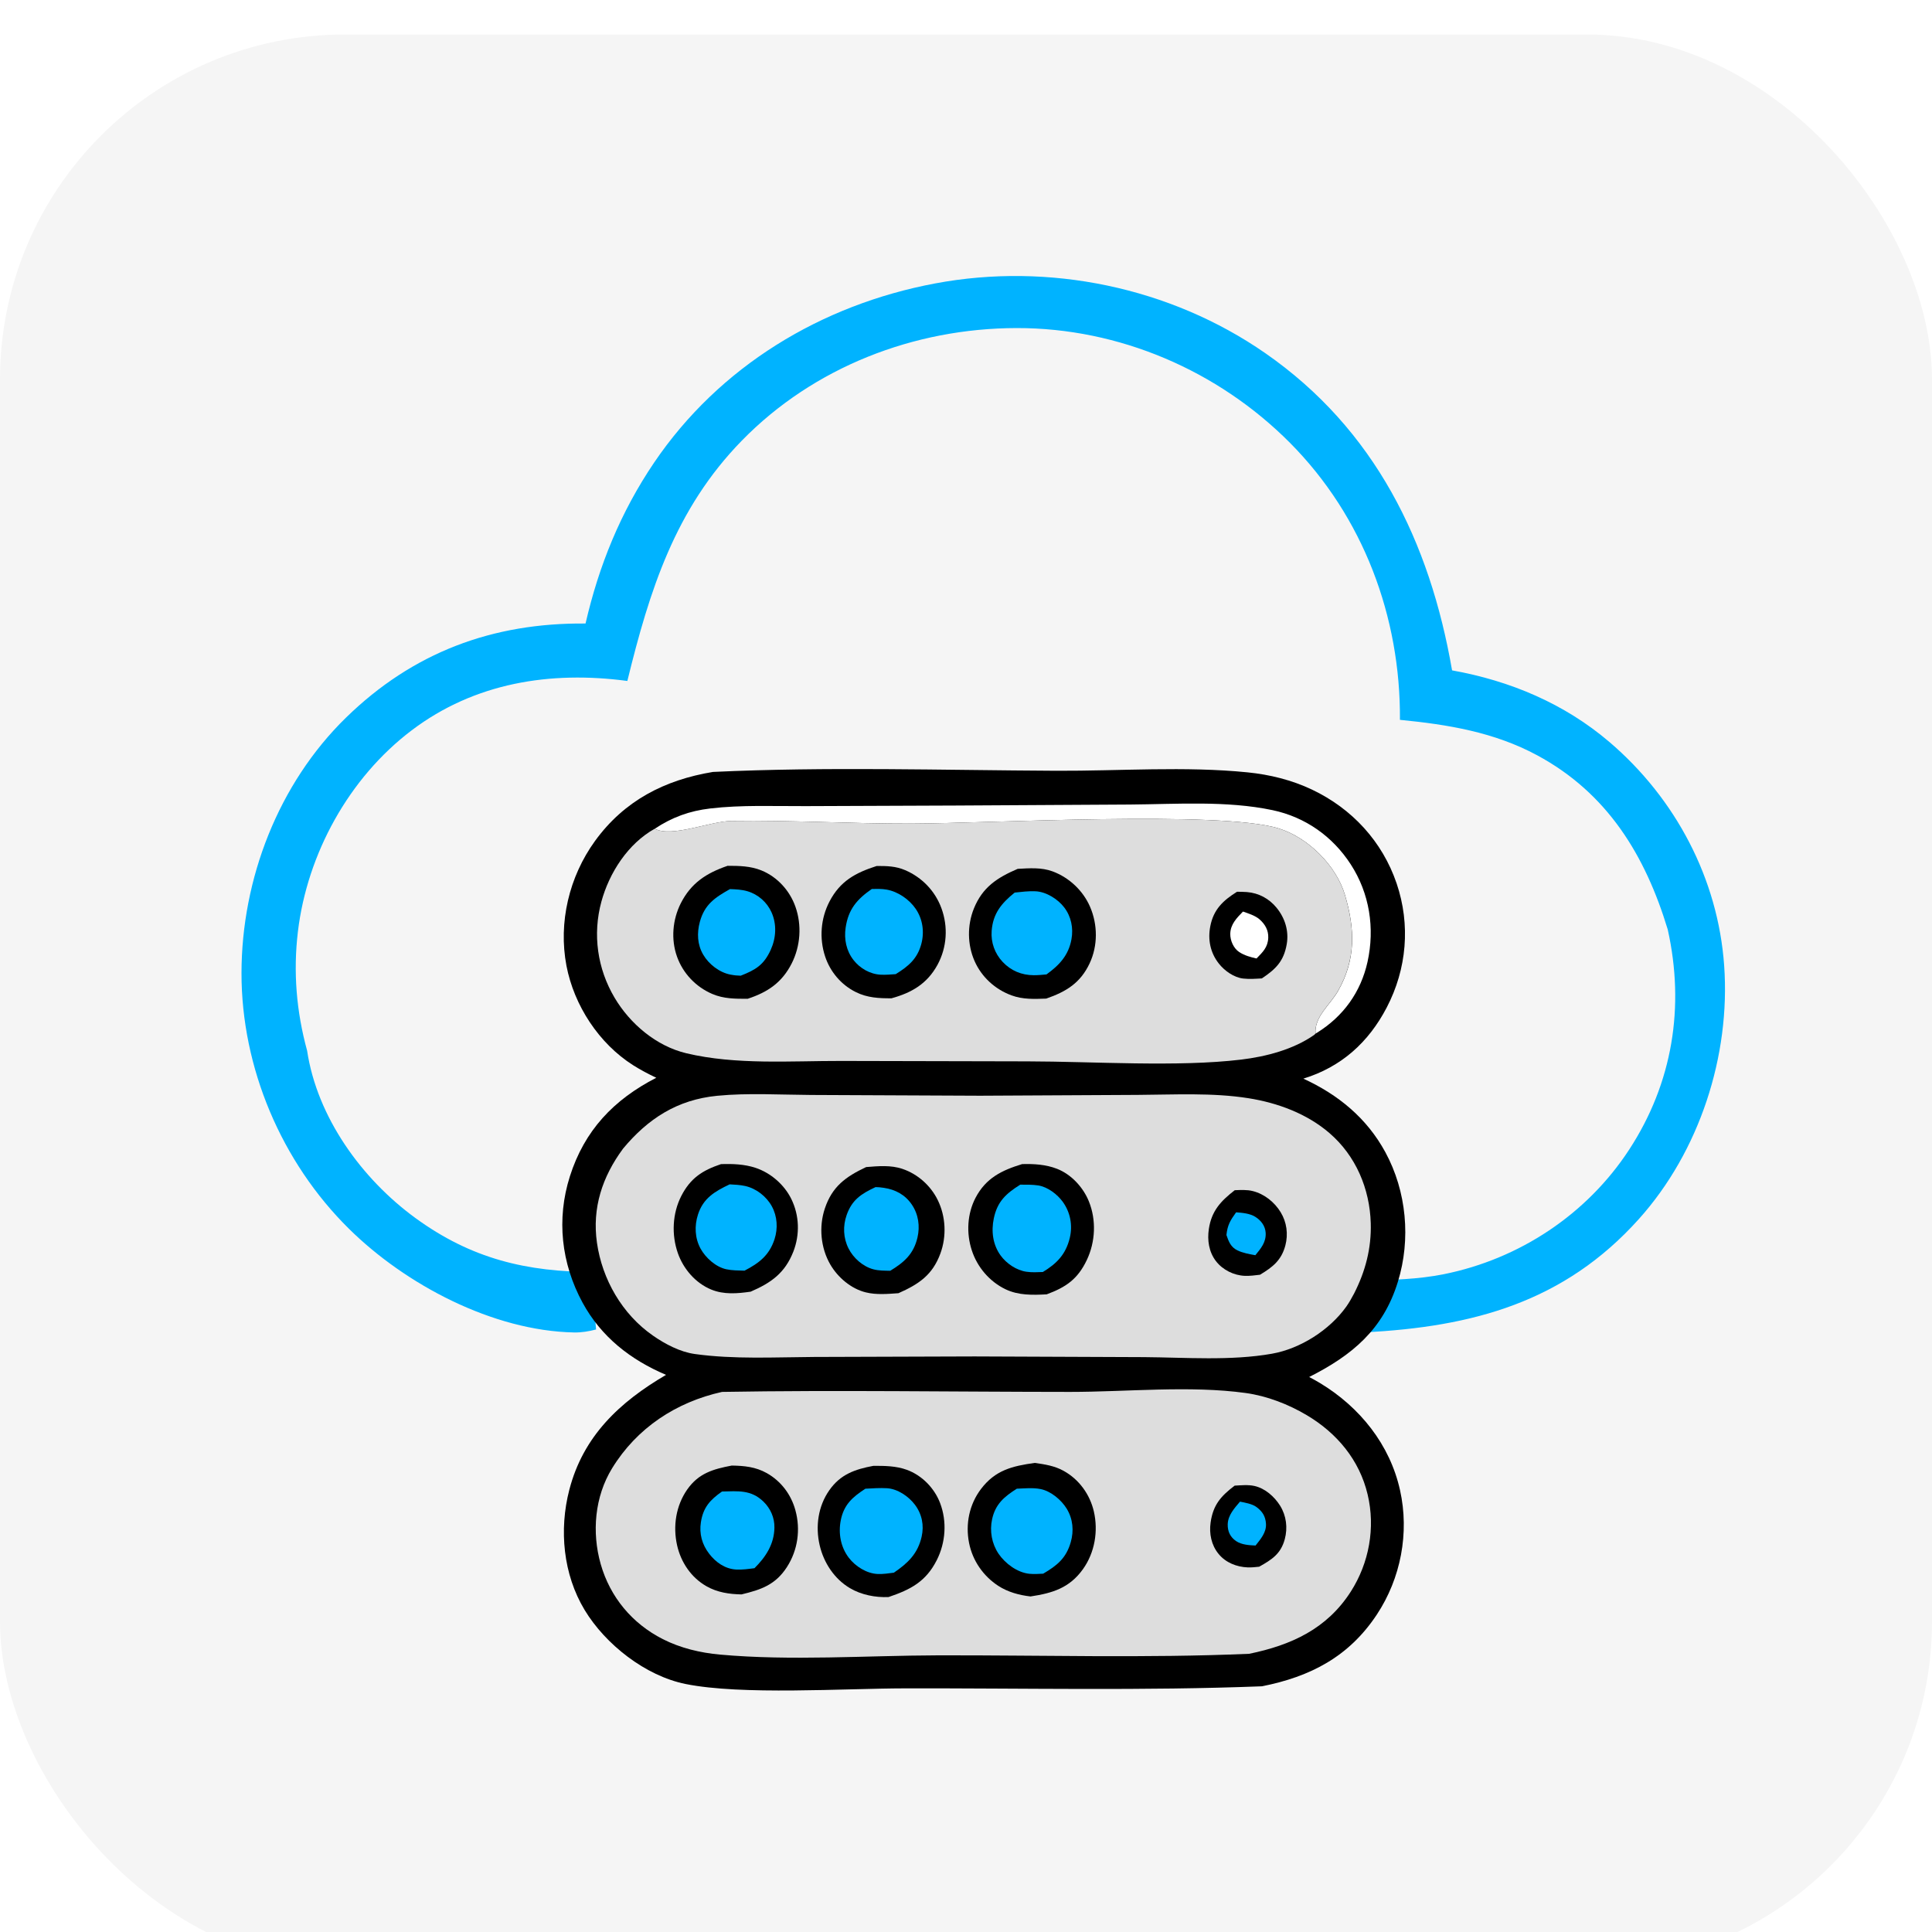 <svg width="56" height="56" viewBox="0 0 56 56" fill="none" xmlns="http://www.w3.org/2000/svg">
<g filter="url(#filter0_i_1834_6)">
<rect width="56" height="56" rx="10" fill="#F5F5F5"/>
</g>
<g clip-path="url(#clip0_1834_6)">
<path d="M16.972 18.073C17.359 16.394 17.988 14.844 18.959 13.41C20.849 10.622 23.8 8.836 27.102 8.216C30.398 7.597 33.914 8.322 36.67 10.233C39.852 12.44 41.446 15.71 42.089 19.431C43.774 19.733 45.341 20.392 46.647 21.505C48.569 23.144 49.799 25.476 49.976 27.991C50.161 30.601 49.262 33.375 47.503 35.335C45.341 37.745 42.686 38.46 39.549 38.619C39.528 38.113 39.552 37.616 39.579 37.112C40.331 37.104 41.106 37.082 41.846 36.934C44.045 36.493 46.002 35.194 47.224 33.32C48.484 31.389 48.839 29.176 48.34 26.941C47.688 24.793 46.593 22.99 44.555 21.892C43.311 21.221 41.968 21.001 40.578 20.865C40.598 17.884 39.52 14.979 37.39 12.835C35.305 10.738 32.437 9.504 29.466 9.509C26.495 9.514 23.585 10.64 21.504 12.77C19.565 14.755 18.828 17.113 18.184 19.738C15.952 19.44 13.757 19.789 11.934 21.168C10.111 22.546 8.905 24.753 8.635 27.002C8.495 28.171 8.591 29.32 8.902 30.455C9.193 32.382 10.481 34.167 12.041 35.305C13.658 36.484 15.261 36.873 17.25 36.869C17.252 37.42 17.224 37.988 17.277 38.536C17.067 38.59 16.857 38.626 16.64 38.622C14.286 38.577 11.754 37.235 10.115 35.617C8.157 33.685 6.997 30.95 7 28.202C7.003 25.485 8.065 22.718 10.027 20.803C11.968 18.908 14.277 18.048 16.972 18.073Z" fill="#00B3FF"/>
<path d="M20.665 22.375C23.971 22.22 27.314 22.325 30.625 22.341C32.438 22.349 34.362 22.205 36.16 22.387C36.809 22.452 37.444 22.609 38.033 22.889C39.191 23.44 40.069 24.392 40.482 25.607C40.888 26.805 40.779 28.084 40.195 29.203C39.668 30.214 38.876 30.928 37.778 31.265C38.792 31.73 39.619 32.411 40.154 33.395C40.772 34.531 40.899 35.921 40.518 37.154C40.091 38.541 39.192 39.283 37.947 39.913C38.055 39.97 38.16 40.028 38.265 40.091C39.417 40.788 40.288 41.871 40.581 43.196C40.855 44.43 40.605 45.747 39.907 46.801C39.099 48.022 37.981 48.6 36.579 48.878C33.143 49.011 29.675 48.931 26.235 48.938C24.452 48.941 21.494 49.14 19.87 48.811C18.704 48.575 17.549 47.663 16.947 46.668C16.322 45.634 16.202 44.344 16.501 43.186C16.903 41.628 17.957 40.641 19.306 39.851C18.278 39.416 17.425 38.749 16.887 37.76C16.268 36.621 16.125 35.336 16.518 34.098C16.94 32.769 17.786 31.874 19.023 31.24C18.794 31.131 18.57 31.014 18.355 30.878C17.358 30.247 16.639 29.141 16.419 27.993C16.18 26.738 16.497 25.412 17.245 24.378C18.093 23.208 19.262 22.607 20.665 22.375L20.665 22.375Z" fill="black"/>
<path d="M18.979 24.022C19.478 23.689 19.987 23.504 20.586 23.434C21.494 23.327 22.439 23.37 23.353 23.366L27.702 23.349L32.749 23.32C34.102 23.31 35.556 23.202 36.887 23.483C37.834 23.684 38.625 24.242 39.15 25.051C39.698 25.894 39.854 26.905 39.638 27.882C39.444 28.757 38.935 29.463 38.171 29.936C38.158 29.945 38.144 29.952 38.131 29.96C38.094 29.47 38.55 29.133 38.782 28.728C39.306 27.813 39.276 26.925 38.984 25.94C38.731 25.087 37.916 24.275 37.06 24.011C35.372 23.49 28.68 23.867 26.406 23.873C24.672 23.877 22.929 23.77 21.198 23.796C20.582 23.805 19.48 24.283 18.979 24.022L18.979 24.022Z" fill="white"/>
<path d="M18.978 24.022C19.479 24.283 20.58 23.804 21.196 23.795C22.927 23.768 24.67 23.877 26.405 23.872C28.679 23.866 35.371 23.49 37.059 24.011C37.914 24.274 38.73 25.087 38.983 25.939C39.274 26.924 39.304 27.812 38.78 28.727C38.548 29.132 38.093 29.47 38.13 29.96C38.117 29.972 38.107 29.987 38.093 29.997C37.49 30.42 36.699 30.626 35.975 30.713C34.136 30.934 31.684 30.767 29.782 30.764L24.386 30.752C22.917 30.749 21.33 30.872 19.892 30.529C19.022 30.321 18.264 29.677 17.815 28.921C17.314 28.077 17.174 27.084 17.431 26.137C17.659 25.297 18.203 24.453 18.978 24.021V24.022Z" fill="#DDDDDD"/>
<path d="M35.856 25.848C35.953 25.848 36.049 25.85 36.145 25.857C36.486 25.885 36.784 26.046 37 26.309C37.245 26.607 37.363 26.982 37.297 27.365C37.212 27.86 36.981 28.09 36.575 28.36C36.399 28.37 36.213 28.384 36.037 28.364C35.768 28.335 35.493 28.139 35.329 27.93C35.081 27.616 35.005 27.236 35.081 26.847C35.175 26.361 35.45 26.102 35.856 25.848L35.856 25.848Z" fill="black"/>
<path d="M36.028 26.422C36.18 26.475 36.383 26.538 36.507 26.647C36.669 26.788 36.769 26.963 36.761 27.182C36.749 27.46 36.601 27.597 36.421 27.782C36.25 27.745 36.068 27.693 35.921 27.597C35.754 27.488 35.657 27.26 35.66 27.068C35.665 26.791 35.847 26.609 36.028 26.422V26.422Z" fill="white"/>
<path d="M25.411 25.101C25.704 25.1 25.966 25.105 26.239 25.223C26.728 25.434 27.106 25.828 27.288 26.326C27.486 26.864 27.448 27.465 27.172 27.969C26.872 28.515 26.427 28.775 25.841 28.936C25.478 28.938 25.14 28.922 24.808 28.757C24.383 28.547 24.063 28.169 23.916 27.722C23.744 27.199 23.788 26.624 24.041 26.135C24.349 25.541 24.791 25.3 25.411 25.101H25.411Z" fill="black"/>
<path d="M25.272 25.767C25.413 25.765 25.561 25.761 25.7 25.786C26.028 25.843 26.354 26.069 26.54 26.34C26.747 26.641 26.798 27.014 26.704 27.364C26.588 27.794 26.33 28.008 25.963 28.236C25.818 28.247 25.671 28.259 25.526 28.252C25.218 28.236 24.927 28.068 24.74 27.828C24.531 27.56 24.462 27.224 24.511 26.891C24.588 26.357 24.839 26.066 25.272 25.766V25.767Z" fill="#00B3FF"/>
<path d="M29.498 25.184C29.838 25.166 30.185 25.137 30.511 25.258C30.992 25.437 31.393 25.815 31.596 26.284C31.82 26.801 31.824 27.412 31.583 27.924C31.315 28.494 30.903 28.744 30.325 28.945C29.978 28.957 29.649 28.973 29.319 28.851C28.842 28.676 28.452 28.319 28.248 27.856C28.038 27.38 28.034 26.819 28.227 26.338C28.477 25.717 28.901 25.441 29.498 25.184V25.184Z" fill="black"/>
<path d="M29.411 25.872C29.609 25.851 29.815 25.825 30.014 25.834C30.325 25.848 30.66 26.059 30.846 26.301C31.049 26.566 31.116 26.9 31.057 27.225C30.972 27.692 30.706 27.974 30.333 28.244C30.21 28.255 30.088 28.268 29.964 28.267C29.614 28.266 29.303 28.137 29.063 27.882C28.833 27.637 28.718 27.315 28.744 26.981C28.782 26.477 29.029 26.18 29.41 25.873L29.411 25.872Z" fill="#00B3FF"/>
<path d="M21.087 25.096C21.423 25.096 21.755 25.101 22.071 25.23C22.533 25.418 22.892 25.816 23.056 26.282C23.245 26.816 23.203 27.424 22.946 27.929C22.665 28.481 22.25 28.761 21.672 28.95C21.314 28.951 20.979 28.953 20.645 28.81C20.169 28.606 19.797 28.214 19.624 27.73C19.444 27.228 19.494 26.656 19.733 26.182C20.032 25.593 20.477 25.306 21.087 25.097L21.087 25.096Z" fill="black"/>
<path d="M21.159 25.771C21.327 25.777 21.503 25.785 21.665 25.833C21.978 25.926 22.232 26.151 22.364 26.446C22.519 26.794 22.496 27.187 22.34 27.531C22.143 27.965 21.906 28.111 21.47 28.281C21.338 28.274 21.319 28.276 21.177 28.25C20.856 28.191 20.546 27.95 20.384 27.673C20.211 27.378 20.198 27.047 20.285 26.722C20.421 26.218 20.721 26.016 21.159 25.771Z" fill="#00B3FF"/>
<path d="M18.055 33.299C18.781 32.425 19.63 31.875 20.786 31.762C21.679 31.675 22.612 31.733 23.509 31.738L28.41 31.76L32.981 31.736C34.034 31.73 35.142 31.667 36.185 31.832C37.033 31.966 37.88 32.279 38.534 32.842C39.3 33.501 39.703 34.457 39.732 35.454C39.754 36.178 39.577 36.852 39.248 37.495C39.179 37.624 39.108 37.754 39.023 37.873C38.538 38.552 37.694 39.092 36.869 39.238C35.679 39.449 34.364 39.346 33.157 39.337L28.253 39.317L23.599 39.332C22.46 39.339 21.27 39.404 20.142 39.247C19.712 39.188 19.278 38.958 18.926 38.713C18.036 38.096 17.454 37.083 17.303 36.022C17.159 35.012 17.458 34.111 18.056 33.299H18.055Z" fill="#DDDDDD"/>
<path d="M35.788 34.499C35.961 34.492 36.144 34.481 36.313 34.524C36.648 34.608 36.943 34.845 37.12 35.136C37.297 35.425 37.343 35.772 37.257 36.099C37.143 36.53 36.892 36.726 36.522 36.949C36.378 36.967 36.228 36.986 36.083 36.981C35.764 36.969 35.44 36.808 35.246 36.556C35.04 36.288 34.99 35.95 35.039 35.622C35.118 35.098 35.383 34.815 35.788 34.5L35.788 34.499Z" fill="black"/>
<path d="M35.829 35.14C36.008 35.153 36.226 35.171 36.383 35.269C36.55 35.372 36.674 35.534 36.686 35.734C36.702 36.006 36.548 36.186 36.387 36.383C36.215 36.352 36.026 36.319 35.869 36.243C35.674 36.15 35.613 35.985 35.549 35.798C35.578 35.51 35.661 35.373 35.829 35.14V35.14Z" fill="#00B3FF"/>
<path d="M25.106 33.828C25.456 33.8 25.819 33.766 26.158 33.881C26.603 34.031 26.977 34.367 27.182 34.786C27.415 35.261 27.44 35.834 27.259 36.33C27.03 36.956 26.634 37.222 26.042 37.484C25.729 37.506 25.403 37.536 25.095 37.46C24.668 37.355 24.284 37.026 24.067 36.653C23.787 36.172 23.732 35.559 23.907 35.033C24.12 34.391 24.514 34.107 25.106 33.828V33.828Z" fill="black"/>
<path d="M25.379 34.409C25.493 34.414 25.489 34.411 25.619 34.43C25.956 34.48 26.238 34.632 26.43 34.916C26.622 35.199 26.67 35.542 26.593 35.872C26.481 36.348 26.209 36.588 25.804 36.834C25.641 36.831 25.468 36.833 25.31 36.79C25.007 36.708 24.733 36.462 24.594 36.185C24.442 35.882 24.429 35.538 24.54 35.22C24.695 34.776 24.965 34.602 25.378 34.409L25.379 34.409Z" fill="#00B3FF"/>
<path d="M20.898 33.743C21.233 33.731 21.582 33.744 21.902 33.851C22.342 33.998 22.732 34.338 22.936 34.752C23.171 35.228 23.188 35.786 22.995 36.28C22.752 36.9 22.351 37.184 21.757 37.44C21.372 37.495 20.984 37.529 20.617 37.379C20.161 37.192 19.81 36.783 19.649 36.326C19.46 35.789 19.489 35.17 19.75 34.661C20.016 34.146 20.361 33.924 20.898 33.743H20.898Z" fill="black"/>
<path d="M21.147 34.329C21.295 34.337 21.45 34.344 21.596 34.376C21.919 34.447 22.217 34.68 22.373 34.967C22.531 35.257 22.551 35.604 22.451 35.916C22.299 36.385 22.004 36.611 21.58 36.831C21.405 36.825 21.222 36.827 21.051 36.79C20.747 36.724 20.452 36.458 20.306 36.192C20.14 35.886 20.126 35.532 20.231 35.205C20.384 34.73 20.716 34.535 21.147 34.33V34.329Z" fill="#00B3FF"/>
<path d="M29.627 33.742C29.965 33.732 30.316 33.753 30.635 33.877C31.051 34.038 31.396 34.414 31.561 34.821C31.781 35.363 31.752 35.997 31.501 36.524C31.239 37.075 30.9 37.309 30.339 37.517C29.934 37.539 29.523 37.55 29.148 37.371C28.683 37.149 28.325 36.727 28.168 36.241C28.006 35.746 28.034 35.181 28.278 34.716C28.577 34.147 29.034 33.923 29.627 33.742Z" fill="black"/>
<path d="M29.574 34.338C29.746 34.338 29.926 34.335 30.096 34.361C30.368 34.404 30.646 34.617 30.804 34.834C31.025 35.139 31.096 35.518 31.008 35.882C30.893 36.357 30.634 36.623 30.227 36.87C30.071 36.876 29.906 36.885 29.751 36.862C29.462 36.821 29.171 36.623 29.003 36.39C28.776 36.077 28.728 35.689 28.806 35.316C28.909 34.824 29.16 34.597 29.574 34.337L29.574 34.338Z" fill="#00B3FF"/>
<path d="M20.929 40.345C24.289 40.288 27.66 40.344 31.021 40.345C32.663 40.345 34.492 40.154 36.107 40.377C36.719 40.461 37.342 40.702 37.873 41.017C38.753 41.538 39.405 42.319 39.642 43.32C39.87 44.282 39.686 45.301 39.153 46.134C38.46 47.215 37.425 47.686 36.209 47.936C33.21 48.066 30.177 47.973 27.173 47.981C25.105 47.987 22.926 48.145 20.868 47.959C20.295 47.907 19.724 47.771 19.21 47.51C18.32 47.057 17.683 46.29 17.411 45.334C17.15 44.414 17.237 43.382 17.742 42.559C18.46 41.389 19.596 40.641 20.929 40.345V40.345Z" fill="#DDDDDD"/>
<path d="M35.786 43.062C35.97 43.052 36.173 43.031 36.354 43.07C36.666 43.136 36.941 43.381 37.105 43.644C37.286 43.936 37.328 44.284 37.24 44.614C37.124 45.042 36.866 45.205 36.498 45.412C36.388 45.423 36.279 45.436 36.168 45.432C35.843 45.419 35.529 45.295 35.321 45.041C35.112 44.788 35.044 44.451 35.09 44.132C35.162 43.622 35.385 43.367 35.786 43.063V43.062Z" fill="black"/>
<path d="M35.943 43.526C36.084 43.554 36.298 43.591 36.418 43.681C36.592 43.81 36.681 43.949 36.695 44.168C36.711 44.416 36.537 44.615 36.393 44.798C36.211 44.79 35.988 44.777 35.83 44.67C35.659 44.554 35.581 44.387 35.586 44.183C35.593 43.919 35.781 43.715 35.942 43.526H35.943Z" fill="#00B3FF"/>
<path d="M21.21 42.48C21.573 42.486 21.901 42.517 22.224 42.698C22.639 42.931 22.931 43.32 23.055 43.775C23.209 44.334 23.125 44.932 22.81 45.421C22.48 45.934 22.064 46.078 21.492 46.215C21.136 46.207 20.795 46.158 20.481 45.98C20.033 45.727 19.736 45.283 19.625 44.788C19.502 44.234 19.592 43.642 19.921 43.172C20.25 42.703 20.669 42.583 21.21 42.48Z" fill="black"/>
<path d="M20.928 43.232C21.393 43.222 21.769 43.177 22.127 43.523C22.335 43.724 22.453 43.993 22.447 44.282C22.438 44.761 22.198 45.127 21.869 45.455C21.695 45.477 21.514 45.504 21.338 45.494C21.014 45.475 20.747 45.285 20.555 45.035C20.348 44.767 20.264 44.455 20.316 44.122C20.383 43.692 20.58 43.477 20.928 43.232H20.928Z" fill="#00B3FF"/>
<path d="M25.315 42.488C25.642 42.487 25.973 42.49 26.284 42.603C26.724 42.763 27.084 43.133 27.249 43.566C27.453 44.101 27.41 44.715 27.152 45.223C26.837 45.844 26.395 46.075 25.756 46.291C25.377 46.309 24.96 46.227 24.634 46.032C24.181 45.763 23.875 45.294 23.758 44.788C23.632 44.245 23.713 43.658 24.037 43.197C24.361 42.733 24.78 42.589 25.316 42.488H25.315Z" fill="black"/>
<path d="M25.084 43.151C25.291 43.14 25.502 43.125 25.709 43.137C26.018 43.155 26.338 43.373 26.52 43.616C26.723 43.886 26.789 44.213 26.714 44.542C26.603 45.034 26.314 45.31 25.909 45.585C25.756 45.605 25.597 45.629 25.443 45.623C25.119 45.61 24.794 45.402 24.602 45.151C24.367 44.843 24.296 44.444 24.37 44.068C24.459 43.614 24.709 43.394 25.084 43.151Z" fill="#00B3FF"/>
<path d="M29.994 42.403C30.285 42.445 30.564 42.487 30.825 42.631C31.277 42.879 31.59 43.314 31.706 43.81C31.837 44.38 31.733 45.003 31.39 45.483C30.998 46.029 30.511 46.177 29.87 46.274C29.54 46.236 29.216 46.148 28.936 45.967C28.498 45.682 28.19 45.234 28.089 44.724C27.98 44.176 28.095 43.609 28.433 43.161C28.849 42.612 29.338 42.495 29.994 42.403V42.403Z" fill="black"/>
<path d="M29.473 43.151C29.694 43.142 29.942 43.117 30.16 43.161C30.461 43.22 30.765 43.477 30.921 43.733C31.1 44.029 31.131 44.371 31.036 44.701C30.904 45.164 30.642 45.376 30.237 45.614C30.105 45.621 29.969 45.63 29.837 45.617C29.485 45.581 29.136 45.319 28.943 45.035C28.746 44.742 28.682 44.377 28.757 44.034C28.852 43.597 29.109 43.381 29.473 43.151L29.473 43.151Z" fill="#00B3FF"/>
</g>
<defs>
<filter id="filter0_i_1834_6" x="0" y="0" width="56" height="57" filterUnits="userSpaceOnUse" color-interpolation-filters="sRGB">
<feFlood flood-opacity="0" result="BackgroundImageFix"/>
<feBlend mode="normal" in="SourceGraphic" in2="BackgroundImageFix" result="shape"/>
<feColorMatrix in="SourceAlpha" type="matrix" values="0 0 0 0 0 0 0 0 0 0 0 0 0 0 0 0 0 0 127 0" result="hardAlpha"/>
<feOffset dy="1"/>
<feGaussianBlur stdDeviation="3"/>
<feComposite in2="hardAlpha" operator="arithmetic" k2="-1" k3="1"/>
<feColorMatrix type="matrix" values="0 0 0 0 0 0 0 0 0 0 0 0 0 0 0 0 0 0 0.25 0"/>
<feBlend mode="normal" in2="shape" result="effect1_innerShadow_1834_6"/>
</filter>
<clipPath id="clip0_1834_6">
<rect width="43" height="41" fill="white" transform="translate(7 8)"/>
</clipPath>
</defs>
</svg>
